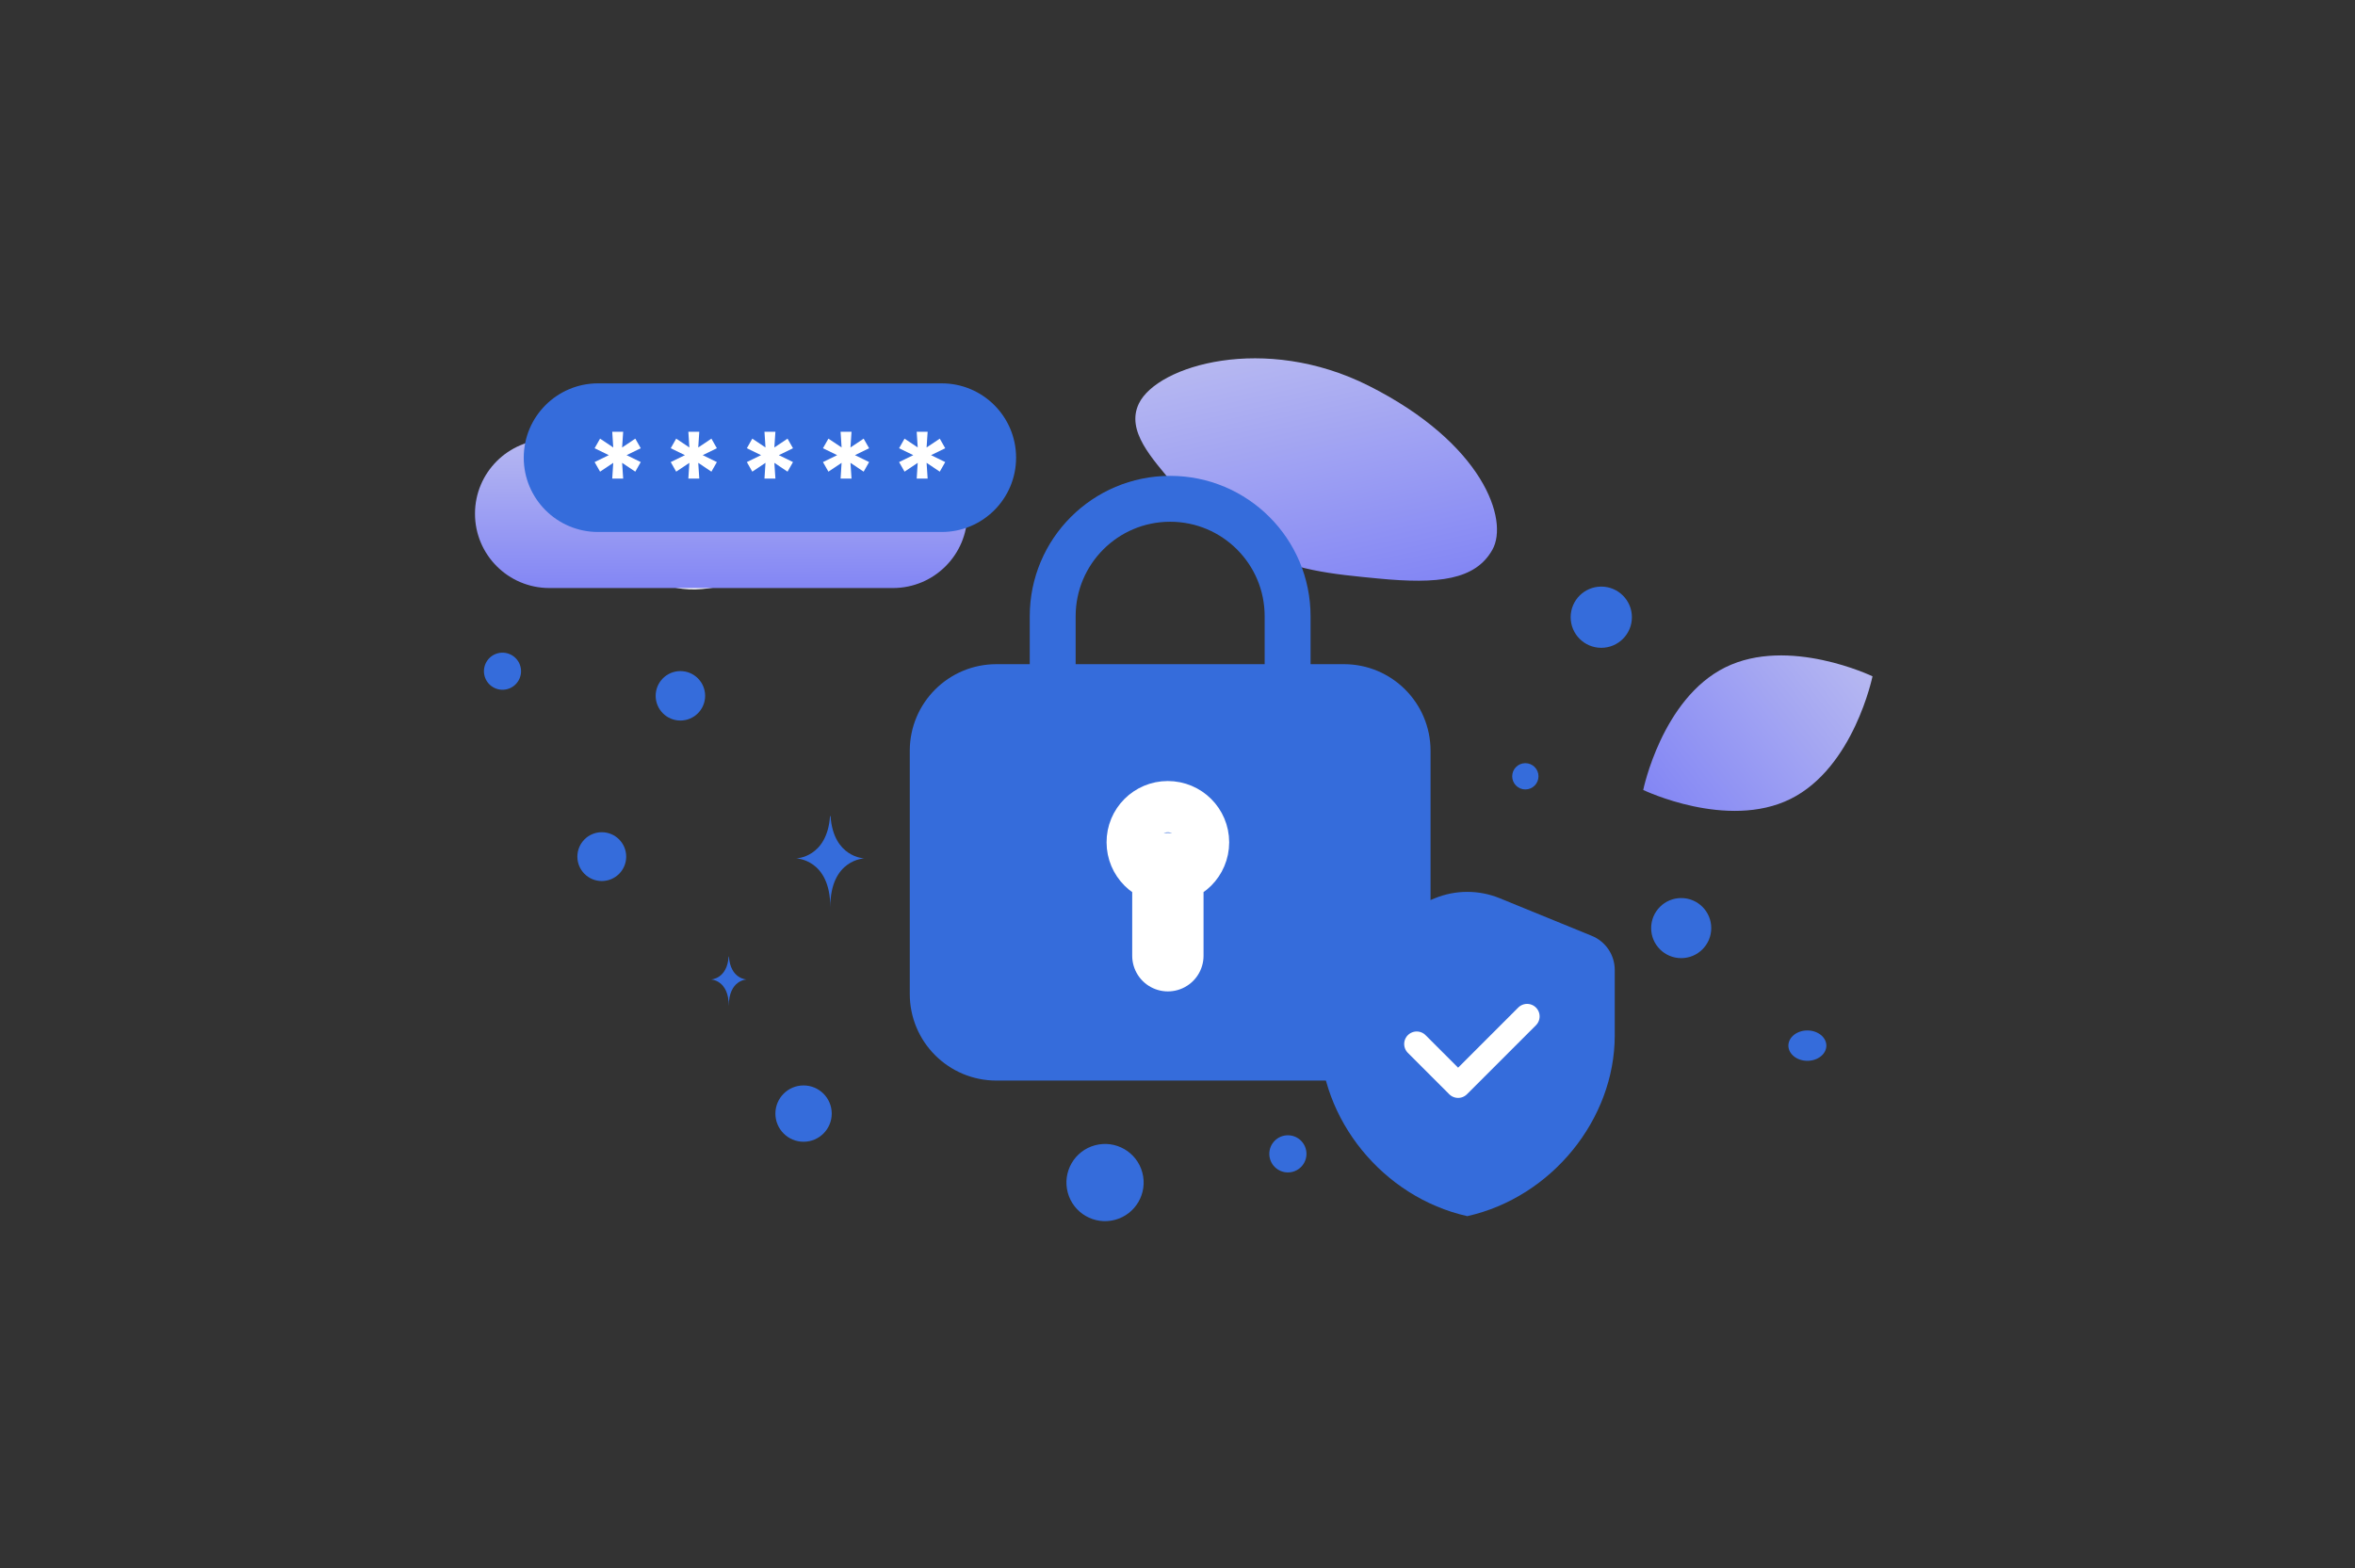 <?xml version="1.0" encoding="UTF-8"?> <svg xmlns="http://www.w3.org/2000/svg" width="1180" height="786" viewBox="0 0 1180 786" fill="none"><rect x="0" y="0" width="1180" height="786" fill="#333333" stroke="none"/> <g clip-path="url(#clip0_1740_4943)"> <path d="M747.786 275.51C739.246 290.751 720.542 292.846 690.577 289.949C668.041 287.767 647.49 286.078 624.952 273.79C609.177 265.196 596.69 253.568 587.577 242.274C577.701 230.039 563.916 216.076 570.673 202.204C579.96 183.148 633.665 167.098 685.813 193.344C743.099 222.184 756.141 260.613 747.786 275.51Z" fill="url(#paint0_linear_1740_4943)"></path> <path d="M897.167 400.424C865.451 416.157 823.355 395.927 823.355 395.927C823.355 395.927 832.711 350.199 864.443 334.488C896.159 318.755 938.238 338.963 938.238 338.963C938.238 338.963 928.883 384.691 897.167 400.424Z" fill="url(#paint1_linear_1740_4943)"></path> <path d="M329.213 290.976C345.177 300.544 368.08 291.699 368.08 291.699C368.08 291.699 365.085 267.346 349.111 257.789C333.148 248.221 310.254 257.055 310.254 257.055C310.254 257.055 313.249 281.408 329.213 290.976Z" fill="url(#paint2_linear_1740_4943)"></path> <path d="M842.385 450.104C834.07 450.104 827.329 456.845 827.329 465.16C827.329 473.475 834.07 480.216 842.385 480.216C850.701 480.216 857.441 473.475 857.441 465.16C857.441 456.845 850.701 450.104 842.385 450.104Z" fill="#356CDB"></path> <path d="M340.92 336.348C334.075 336.348 328.526 341.897 328.526 348.742C328.526 355.587 334.075 361.136 340.92 361.136C347.765 361.136 353.314 355.587 353.314 348.742C353.314 341.897 347.765 336.348 340.92 336.348Z" fill="#356CDB"></path> <path d="M402.633 572.245C394.838 572.245 388.518 565.926 388.518 558.13C388.518 550.335 394.838 544.015 402.633 544.015C410.429 544.015 416.748 550.335 416.748 558.13C416.748 565.926 410.429 572.245 402.633 572.245Z" fill="#356CDB"></path> <path d="M764.292 395.671C760.654 395.671 757.705 392.722 757.705 389.084C757.705 385.446 760.654 382.497 764.292 382.497C767.93 382.497 770.879 385.446 770.879 389.084C770.879 392.722 767.93 395.671 764.292 395.671Z" fill="#356CDB"></path> <path d="M376.838 225.225C372.16 225.225 368.369 221.433 368.369 216.756C368.369 212.079 372.16 208.287 376.838 208.287C381.515 208.287 385.307 212.079 385.307 216.756C385.307 221.433 381.515 225.225 376.838 225.225Z" fill="#E1E4E5"></path> <path d="M301.533 441.574C294.777 441.574 289.3 436.097 289.3 429.341C289.3 422.585 294.777 417.108 301.533 417.108C308.289 417.108 313.766 422.585 313.766 429.341C313.766 436.097 308.289 441.574 301.533 441.574Z" fill="#356CDB"></path> <path d="M645.309 587.62C640.167 587.62 635.999 583.452 635.999 578.31C635.999 573.168 640.167 569 645.309 569C650.451 569 654.619 573.168 654.619 578.31C654.619 583.452 650.451 587.62 645.309 587.62Z" fill="#356CDB"></path> <path d="M802.342 324.684C793.868 324.684 787 317.815 787 309.342C787 300.869 793.868 294 802.342 294C810.815 294 817.684 300.869 817.684 309.342C817.684 317.815 810.815 324.684 802.342 324.684Z" fill="#356CDB"></path> <path d="M260.759 334.007C262.087 338.965 259.145 344.062 254.186 345.391C249.228 346.719 244.131 343.777 242.802 338.818C241.474 333.86 244.416 328.763 249.375 327.434C254.333 326.105 259.43 329.048 260.759 334.007Z" fill="#356CDB"></path> <path d="M446.959 238.314C440.13 238.314 434.594 232.778 434.594 225.949C434.594 219.12 440.13 213.584 446.959 213.584C453.788 213.584 459.324 219.12 459.324 225.949C459.324 232.778 453.788 238.314 446.959 238.314Z" fill="#E1E4E5"></path> <path d="M905.603 531.678C900.35 531.678 896.091 528.271 896.091 524.069C896.091 519.867 900.35 516.46 905.603 516.46C910.857 516.46 915.115 519.867 915.115 524.069C915.115 528.271 910.857 531.678 905.603 531.678Z" fill="#356CDB"></path> <path d="M572.379 587.685C575.144 598.005 569.019 608.613 558.7 611.378C548.38 614.143 537.772 608.019 535.007 597.699C532.242 587.379 538.366 576.772 548.686 574.006C559.006 571.241 569.613 577.365 572.379 587.685Z" fill="#356CDB"></path> <path d="M415.896 409.032H416.145C417.619 429.909 433.145 430.231 433.145 430.231C433.145 430.231 416.024 430.565 416.024 454.689C416.024 430.565 398.903 430.231 398.903 430.231C398.903 430.231 414.423 429.909 415.896 409.032ZM365.1 479.408H365.23C366 490.743 374.118 490.917 374.118 490.917C374.118 490.917 365.167 491.099 365.167 504.196C365.167 491.099 356.215 490.917 356.215 490.917C356.215 490.917 364.33 490.743 365.1 479.408Z" fill="#356CDB"></path> <path d="M527.467 352.994V308.854C527.467 276.352 553.819 250 586.321 250C618.823 250 645.175 276.352 645.175 308.854V352.994" stroke="#356CDB" stroke-width="23" stroke-linecap="round" stroke-linejoin="round"></path> <path fill-rule="evenodd" clip-rule="evenodd" d="M673.395 533.017H499.244C480 533.017 464.414 517.43 464.414 498.186V376.28C464.414 357.037 480 341.45 499.244 341.45H673.395C692.639 341.45 708.226 357.037 708.226 376.28V498.186C708.226 517.43 692.639 533.017 673.395 533.017Z" fill="#356CDB" stroke="#356CDB" stroke-width="17.13" stroke-linecap="round" stroke-linejoin="round"></path> <path d="M585.175 479.018V435.338M585.126 409.321C578.034 409.321 572.279 415.076 572.33 422.168C572.33 429.259 578.085 435.015 585.177 435.015C592.269 435.015 598.024 429.259 598.024 422.168C598.024 415.076 592.269 409.321 585.126 409.321Z" stroke="white" stroke-width="35.743" stroke-linecap="round" stroke-linejoin="round"></path> <path d="M447.447 220.224H275.249C254.677 220.224 238 236.901 238 257.473C238 278.044 254.677 294.721 275.249 294.721H447.447C468.019 294.721 484.696 278.044 484.696 257.473C484.696 236.901 468.019 220.224 447.447 220.224Z" fill="url(#paint3_linear_1740_4943)"></path> <path d="M471.873 192.135H299.675C279.103 192.135 262.426 208.811 262.426 229.383C262.426 249.955 279.103 266.632 299.675 266.632H471.873C492.445 266.632 509.122 249.955 509.122 229.383C509.122 208.811 492.445 192.135 471.873 192.135Z" fill="#356CDB"></path> <path d="M306.767 239.863H312.25L311.72 231.975L318.325 236.398L321.056 231.587L313.963 228.122L321.056 224.657L318.325 219.846L311.72 224.27L312.25 216.381H306.767L307.277 224.27L300.673 219.846L297.941 224.657L305.055 228.122L297.941 231.587L300.673 236.398L307.277 231.975L306.767 239.863ZM344.907 239.863H350.39L349.86 231.975L356.464 236.398L359.195 231.587L352.102 228.122L359.195 224.657L356.464 219.846L349.86 224.27L350.39 216.381H344.907L345.416 224.27L338.812 219.846L336.081 224.657L343.194 228.122L336.081 231.587L338.812 236.398L345.416 231.975L344.907 239.863ZM383.046 239.863H388.529L387.999 231.975L394.603 236.398L397.335 231.587L390.241 228.122L397.335 224.657L394.603 219.846L387.999 224.27L388.529 216.381H383.046L383.555 224.27L376.951 219.846L374.22 224.657L381.334 228.122L374.22 231.587L376.951 236.398L383.555 231.975L383.046 239.863ZM421.185 239.863H426.668L426.138 231.975L432.743 236.398L435.474 231.587L428.38 228.122L435.474 224.657L432.743 219.846L426.138 224.27L426.668 216.381H421.185L421.695 224.27L415.091 219.846L412.359 224.657L419.473 228.122L412.359 231.587L415.091 236.398L421.695 231.975L421.185 239.863ZM459.324 239.863H464.808L464.278 231.975L470.882 236.398L473.613 231.587L466.52 228.122L473.613 224.657L470.882 219.846L464.278 224.27L464.808 216.381H459.324L459.834 224.27L453.23 219.846L450.498 224.657L457.612 228.122L450.498 231.587L453.23 236.398L459.834 231.975L459.324 239.863Z" fill="white"></path> <path fill-rule="evenodd" clip-rule="evenodd" d="M809.087 519.009C809.087 560.879 777.568 600.029 735.208 609.535C692.847 600.029 661.328 560.879 661.328 519.009V486.12C661.329 482.457 662.422 478.877 664.466 475.837C666.511 472.797 669.415 470.436 672.807 469.053L718.982 450.188C729.382 445.937 741.034 445.937 751.434 450.188L797.608 469.053C801 470.436 803.903 472.798 805.948 475.838C807.992 478.877 809.085 482.457 809.087 486.12V519.009Z" fill="#356CDB"></path> <path d="M765.173 509.419L730.599 543.994L709.854 523.249" stroke="white" stroke-width="12.547" stroke-linecap="round" stroke-linejoin="round"></path> </g> <defs> <linearGradient id="paint0_linear_1740_4943" x1="690.253" y1="374.291" x2="614.132" y2="32.234" gradientUnits="userSpaceOnUse"> <stop stop-color="#666AF6"></stop> <stop offset="1" stop-color="#EEEEEE"></stop> </linearGradient> <linearGradient id="paint1_linear_1740_4943" x1="775.374" y1="449.499" x2="1036.97" y2="242.577" gradientUnits="userSpaceOnUse"> <stop stop-color="#666AF6"></stop> <stop offset="1" stop-color="#EEEEEE"></stop> </linearGradient> <linearGradient id="paint2_linear_1740_4943" x1="390.989" y1="321.775" x2="262.537" y2="202.426" gradientUnits="userSpaceOnUse"> <stop stop-color="white"></stop> <stop offset="1" stop-color="#EEEEEE"></stop> </linearGradient> <linearGradient id="paint3_linear_1740_4943" x1="366.608" y1="336.489" x2="365.914" y2="139.16" gradientUnits="userSpaceOnUse"> <stop stop-color="#666AF6"></stop> <stop offset="1" stop-color="#EEEEEE"></stop> </linearGradient> <clipPath id="clip0_1740_4943"> <rect width="900" height="600" fill="white" transform="translate(140 93)"></rect> </clipPath> </defs> </svg> 
